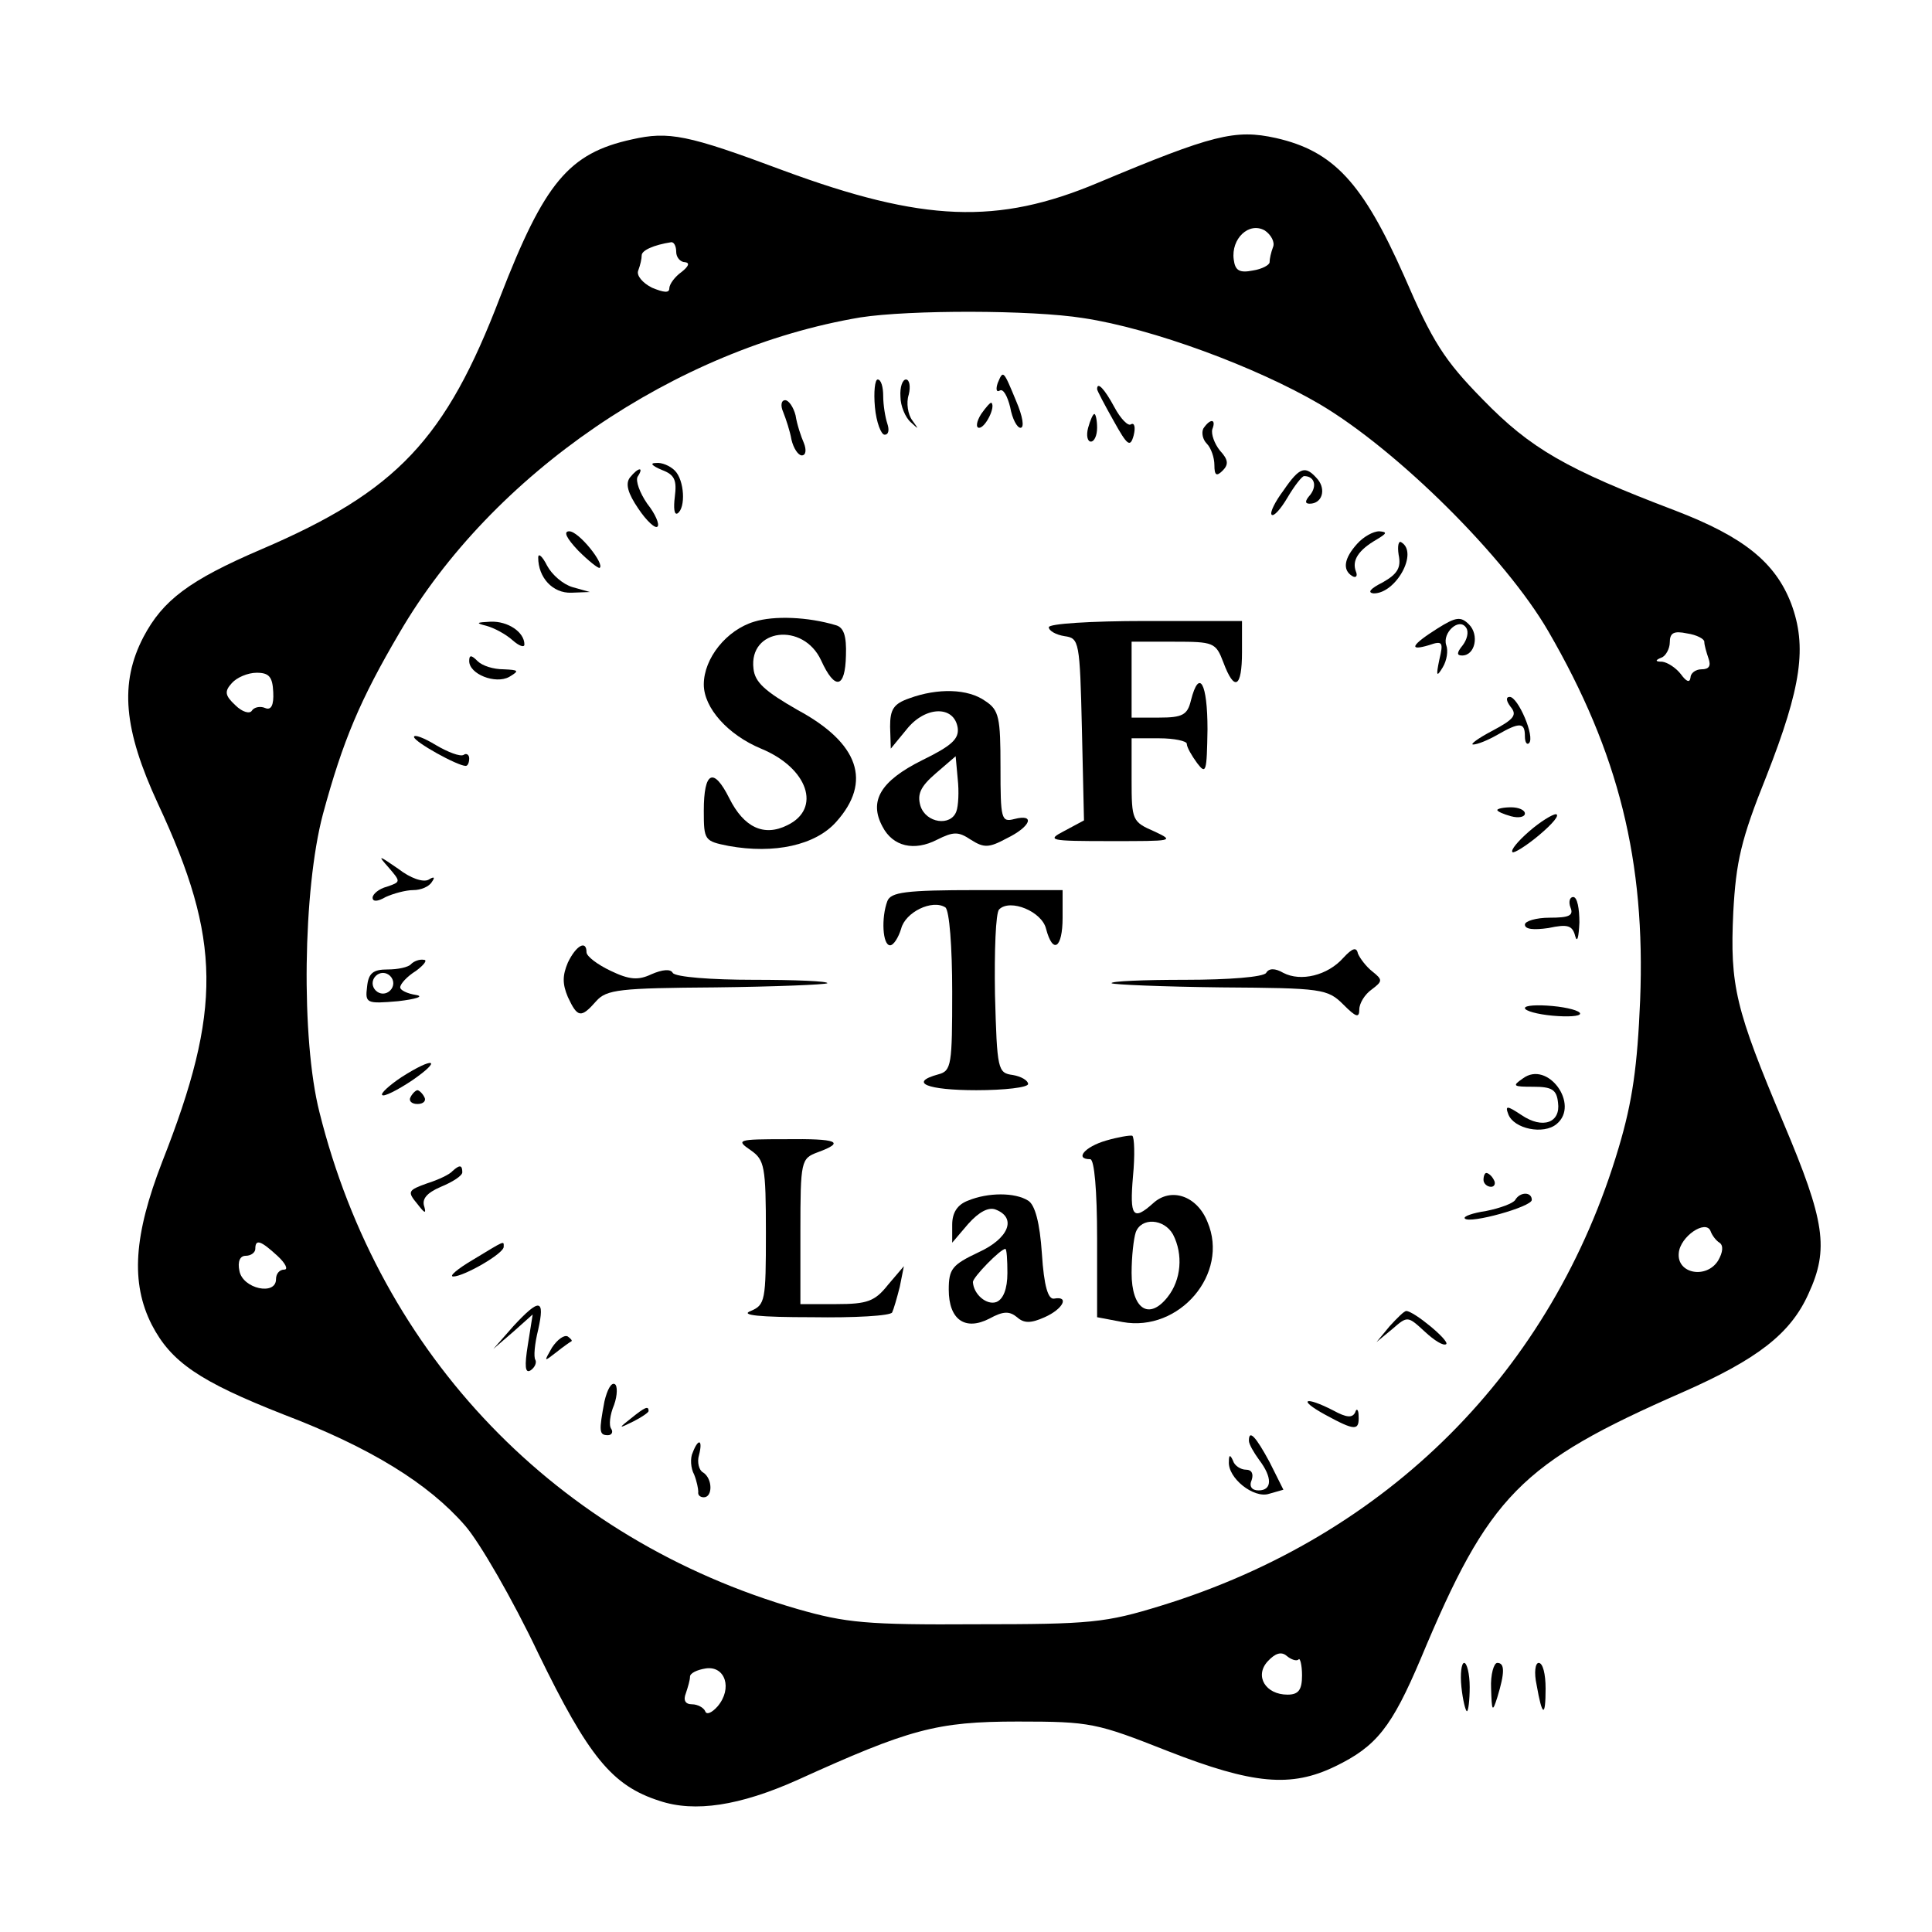 <?xml version="1.0" standalone="no"?>
<!DOCTYPE svg PUBLIC "-//W3C//DTD SVG 20010904//EN"
 "http://www.w3.org/TR/2001/REC-SVG-20010904/DTD/svg10.dtd">
<svg version="1.0" xmlns="http://www.w3.org/2000/svg"
 width="280pt" height="280pt" viewBox="0 0 280 280"
 preserveAspectRatio="xMidYMid meet">
<g transform="translate(0,280) scale(0.1,-0.1)"
fill="#000000" stroke="none">
<path d="M916 2598 c-92 -20 -127 -63 -191 -228 -79 -207 -150 -282 -346 -366
-105 -45 -143 -74 -171 -127 -35 -67 -29 -134 21 -242 92 -197 93 -298 6 -519
-41 -106 -46 -175 -15 -236 28 -54 69 -82 191 -130 126 -48 210 -100 263 -161
21 -24 69 -107 106 -185 73 -150 107 -192 176 -214 51 -17 116 -7 199 30 163
74 202 85 320 85 106 0 114 -2 218 -43 123 -48 178 -53 242 -22 60 29 82 57
124 156 99 237 144 283 379 386 109 48 157 85 183 143 30 65 24 105 -36 247
-70 166 -78 199 -73 306 4 73 11 105 48 197 51 130 59 188 36 250 -23 60 -69
97 -168 135 -158 60 -210 90 -279 161 -56 57 -73 84 -114 179 -60 135 -102
181 -186 200 -59 13 -91 5 -258 -65 -145 -61 -253 -57 -456 18 -139 52 -166
57 -219 45z m929 -156 c-3 -8 -5 -17 -5 -22 0 -4 -11 -10 -24 -12 -20 -4 -26
0 -28 16 -4 30 22 55 45 42 9 -6 15 -17 12 -24z m-865 -7 c0 -8 6 -15 13 -15
7 -1 5 -6 -5 -14 -10 -7 -18 -18 -18 -24 0 -7 -8 -6 -25 1 -14 7 -23 18 -20
25 3 8 5 17 5 22 0 7 17 15 43 19 4 0 7 -6 7 -14z m590 -96 c100 -15 251 -71
343 -125 113 -67 269 -222 331 -329 102 -176 141 -333 133 -535 -4 -95 -11
-146 -31 -213 -96 -324 -335 -563 -663 -664 -81 -25 -102 -27 -268 -27 -159
-1 -189 2 -259 22 -349 101 -605 367 -693 720 -27 106 -24 323 5 432 29 107
54 166 111 263 134 230 400 412 668 457 71 11 248 11 323 -1z m900 -469 c0 -5
3 -15 6 -24 4 -11 1 -16 -10 -16 -9 0 -16 -6 -16 -12 -1 -8 -6 -6 -14 5 -7 9
-19 17 -27 18 -10 0 -11 2 -1 6 6 2 12 13 12 22 0 14 6 17 25 13 14 -2 25 -8
25 -12z m-2074 -73 c1 -19 -3 -27 -12 -23 -7 3 -16 1 -19 -4 -3 -5 -14 -2 -24
8 -15 14 -16 20 -5 32 7 8 23 15 36 15 18 0 23 -6 24 -28z m2096 -798 c6 -4 5
-14 -2 -26 -17 -27 -60 -19 -57 11 2 24 39 49 46 32 2 -6 8 -14 13 -17z
m-2090 -19 c12 -11 16 -20 10 -20 -7 0 -12 -6 -12 -14 0 -24 -48 -14 -53 12
-3 14 1 22 9 22 8 0 14 5 14 10 0 15 8 12 32 -10z m1480 -585 c2 3 5 -8 5 -23
0 -21 -5 -28 -21 -28 -32 0 -48 27 -29 48 11 12 20 15 28 8 6 -5 14 -8 17 -5z
m-842 -68 c-8 -9 -16 -13 -18 -7 -2 5 -11 10 -19 10 -10 0 -13 6 -9 16 3 9 6
19 6 24 0 5 10 10 23 12 28 4 39 -29 17 -55z"/>
<path d="M1446 2245 c-3 -9 -2 -14 3 -11 5 3 11 -8 15 -24 3 -17 10 -30 15
-30 6 0 3 17 -6 38 -19 46 -19 46 -27 27z"/>
<path d="M1268 2210 c2 -22 9 -40 14 -40 6 0 7 7 4 16 -3 9 -6 27 -6 40 0 13
-3 24 -8 24 -4 0 -6 -18 -4 -40z"/>
<path d="M1305 2225 c0 -13 7 -30 15 -37 12 -11 12 -11 2 3 -6 8 -9 25 -5 37
3 12 1 22 -4 22 -5 0 -9 -11 -8 -25z"/>
<path d="M1590 2236 c0 -2 11 -23 24 -46 20 -36 24 -39 29 -21 3 12 1 19 -4
16 -4 -3 -15 8 -24 25 -14 26 -25 38 -25 26z"/>
<path d="M1135 2203 c4 -10 10 -28 12 -40 3 -13 10 -23 15 -23 6 0 7 8 3 18
-4 9 -10 27 -12 40 -3 12 -10 22 -15 22 -6 0 -7 -8 -3 -17z"/>
<path d="M1422 2200 c-7 -11 -8 -20 -3 -20 9 0 24 30 18 36 -1 2 -8 -6 -15
-16z"/>
<path d="M1577 2180 c-3 -11 -1 -20 4 -20 5 0 9 9 9 20 0 11 -2 20 -4 20 -2 0
-6 -9 -9 -20z"/>
<path d="M1744 2179 c-3 -6 -1 -16 5 -22 6 -6 11 -20 11 -31 0 -15 3 -17 12
-8 9 9 8 16 -4 29 -8 10 -13 24 -11 31 6 15 -3 16 -13 1z"/>
<path d="M959 2119 c19 -7 22 -15 19 -39 -2 -16 -1 -27 4 -24 12 8 10 48 -4
62 -7 7 -19 12 -27 11 -10 0 -6 -4 8 -10z"/>
<path d="M913 2108 c-7 -9 -3 -23 12 -45 12 -18 25 -30 28 -26 3 3 -3 18 -15
33 -11 16 -17 33 -14 39 10 15 1 14 -11 -1z"/>
<path d="M1860 2089 c-12 -16 -20 -32 -17 -35 3 -3 13 8 23 25 10 17 21 31 24
31 15 0 19 -14 9 -27 -8 -9 -8 -13 -1 -13 18 0 24 20 12 35 -18 21 -26 19 -50
-16z"/>
<path d="M838 2002 c15 -15 29 -26 31 -25 8 5 -30 53 -44 53 -9 0 -4 -10 13
-28z"/>
<path d="M1967 2012 c-19 -21 -22 -38 -7 -47 5 -3 8 0 5 7 -6 16 4 31 30 46
15 9 16 11 4 12 -9 0 -23 -8 -32 -18z"/>
<path d="M2027 1996 c4 -19 -2 -28 -23 -40 -18 -9 -23 -15 -13 -16 32 0 65 59
40 74 -4 3 -6 -5 -4 -18z"/>
<path d="M780 1992 c0 -29 21 -52 48 -51 l27 1 -25 7 c-14 4 -30 18 -37 31 -7
14 -13 19 -13 12z"/>
<path d="M1093 1899 c-40 -12 -73 -53 -73 -91 0 -34 35 -73 83 -93 68 -28 88
-87 38 -111 -34 -17 -63 -3 -84 39 -23 46 -37 39 -37 -18 0 -43 1 -44 36 -51
66 -12 126 1 156 35 52 58 33 114 -56 162 -47 27 -62 40 -64 60 -7 58 72 68
98 12 20 -44 35 -41 36 7 1 28 -3 41 -15 44 -40 12 -89 14 -118 5z"/>
<path d="M2083 1889 c-38 -24 -42 -33 -12 -24 20 7 21 4 15 -21 -5 -24 -4 -26
5 -11 6 10 8 24 5 32 -6 18 19 41 29 25 4 -6 1 -17 -5 -25 -9 -11 -9 -15 -1
-15 19 0 25 30 10 45 -12 12 -19 11 -46 -6z"/>
<path d="M705 1893 c11 -3 28 -12 38 -21 9 -8 17 -11 17 -6 0 18 -24 34 -49
33 -21 -1 -22 -2 -6 -6z"/>
<path d="M1520 1891 c0 -5 10 -11 23 -13 21 -3 22 -7 25 -135 l3 -132 -28 -15
c-27 -14 -23 -15 67 -15 90 0 93 0 63 14 -32 14 -33 16 -33 75 l0 60 40 0 c22
0 40 -4 40 -8 0 -5 7 -17 15 -28 13 -17 14 -13 15 49 0 67 -12 89 -24 42 -5
-21 -12 -25 -46 -25 l-40 0 0 55 0 55 61 0 c58 0 61 -1 72 -30 16 -43 27 -37
27 15 l0 45 -140 0 c-80 0 -140 -4 -140 -9z"/>
<path d="M680 1842 c0 -19 38 -34 58 -23 15 9 14 10 -8 11 -15 0 -31 5 -38 12
-9 9 -12 9 -12 0z"/>
<path d="M1318 1788 c-23 -8 -28 -16 -28 -41 l1 -32 23 28 c27 34 69 35 74 2
2 -16 -9 -26 -52 -47 -60 -30 -77 -59 -57 -96 15 -29 46 -36 79 -19 24 12 31
12 49 0 19 -12 26 -12 52 2 35 17 42 36 11 28 -19 -5 -20 0 -20 75 0 72 -2 83
-22 96 -25 18 -69 19 -110 4z m68 -164 c-8 -22 -44 -17 -52 8 -5 17 0 28 22
47 l29 25 3 -33 c2 -18 1 -39 -2 -47z"/>
<path d="M2189 1776 c10 -12 6 -18 -26 -35 -21 -11 -33 -20 -28 -20 6 0 21 6
35 14 33 19 40 18 40 -2 0 -9 3 -13 6 -10 9 9 -16 67 -28 67 -6 0 -5 -6 1 -14z"/>
<path d="M600 1732 c0 -7 63 -42 75 -42 3 0 5 5 5 11 0 5 -4 8 -8 5 -5 -3 -23
4 -40 14 -18 11 -32 16 -32 12z"/>
<path d="M2170 1626 c0 -2 9 -6 20 -9 11 -3 20 -1 20 4 0 5 -9 9 -20 9 -11 0
-20 -2 -20 -4z"/>
<path d="M2216 1595 c-16 -14 -27 -27 -24 -30 2 -2 20 9 39 25 19 16 30 29 24
30 -5 0 -23 -11 -39 -25z"/>
<path d="M563 1543 c18 -21 18 -21 -2 -28 -12 -3 -21 -11 -21 -16 0 -6 7 -6
19 1 11 5 29 10 40 10 11 0 23 5 27 12 5 7 3 8 -5 3 -8 -4 -26 2 -44 16 -29
20 -30 20 -14 2z"/>
<path d="M1286 1494 c-9 -24 -7 -64 4 -64 5 0 12 11 16 24 6 24 45 43 64 31 6
-4 10 -58 10 -122 0 -106 -1 -115 -20 -120 -44 -12 -16 -23 55 -23 41 0 75 4
75 9 0 5 -10 11 -22 13 -22 3 -23 7 -26 117 -1 63 1 118 6 123 16 16 62 -3 68
-28 10 -38 24 -28 24 16 l0 40 -124 0 c-104 0 -125 -3 -130 -16z"/>
<path d="M2276 1485 c5 -12 -2 -15 -30 -15 -20 0 -36 -5 -36 -10 0 -7 13 -8
34 -5 28 6 35 4 39 -12 3 -10 5 -1 6 20 0 20 -3 37 -9 37 -5 0 -7 -7 -4 -15z"/>
<path d="M823 1405 c-8 -19 -8 -31 0 -50 14 -30 19 -31 41 -6 15 17 34 19 173
20 86 1 159 4 162 6 2 3 -46 5 -107 5 -61 0 -113 4 -117 10 -3 6 -15 5 -31 -2
-19 -9 -32 -8 -59 5 -19 9 -35 21 -35 27 0 18 -15 10 -27 -15z"/>
<path d="M1947 1412 c-23 -26 -62 -35 -87 -22 -12 7 -21 7 -25 0 -4 -6 -54
-10 -117 -10 -61 0 -109 -2 -107 -5 3 -2 74 -5 159 -6 146 -1 154 -2 177 -25
18 -18 23 -20 23 -7 0 9 8 22 18 29 16 12 16 14 1 26 -9 7 -18 19 -21 26 -2
10 -8 8 -21 -6z"/>
<path d="M596 1403 c-4 -5 -20 -8 -34 -8 -21 0 -28 -5 -30 -25 -3 -24 -1 -25
45 -21 26 3 38 7 26 9 -13 2 -23 7 -23 11 0 5 10 16 23 24 12 9 17 16 11 16
-6 1 -14 -2 -18 -6z m-26 -28 c0 -8 -7 -15 -15 -15 -8 0 -15 7 -15 15 0 8 7
15 15 15 8 0 15 -7 15 -15z"/>
<path d="M2210 1339 c0 -4 18 -9 40 -11 22 -2 40 -1 40 3 0 4 -18 9 -40 11
-22 2 -40 1 -40 -3z"/>
<path d="M582 1239 c-18 -12 -31 -24 -28 -26 2 -3 22 7 43 21 45 31 32 35 -15
5z"/>
<path d="M2207 1237 c-16 -11 -14 -12 15 -12 27 0 34 -4 36 -23 4 -29 -22 -39
-53 -18 -21 14 -24 14 -19 1 8 -21 51 -30 70 -14 34 28 -13 93 -49 66z"/>
<path d="M595 1210 c-3 -5 1 -10 10 -10 9 0 13 5 10 10 -3 6 -8 10 -10 10 -2
0 -7 -4 -10 -10z"/>
<path d="M1603 1147 c-31 -9 -46 -27 -23 -27 6 0 10 -45 10 -115 l0 -114 37
-7 c82 -15 155 70 123 145 -15 38 -53 51 -79 27 -29 -26 -34 -19 -29 39 3 31
2 57 -1 59 -3 1 -21 -2 -38 -7z m97 -136 c15 -29 12 -66 -8 -91 -27 -34 -52
-17 -52 35 0 24 3 50 6 59 8 22 41 20 54 -3z"/>
<path d="M1088 1133 c20 -14 22 -23 22 -120 0 -98 -1 -104 -22 -113 -16 -6 12
-9 89 -9 61 -1 114 2 116 7 2 4 7 21 11 37 l6 30 -23 -27 c-19 -24 -30 -28
-75 -28 l-52 0 0 105 c0 103 1 106 25 115 41 15 29 20 -47 19 -69 0 -72 -1
-50 -16z"/>
<path d="M656 1103 c-4 -5 -21 -13 -37 -18 -28 -10 -29 -12 -14 -30 10 -13 13
-15 10 -4 -4 11 3 20 24 29 17 7 31 16 31 21 0 11 -4 11 -14 2z"/>
<path d="M2150 1090 c0 -5 5 -10 11 -10 5 0 7 5 4 10 -3 6 -8 10 -11 10 -2 0
-4 -4 -4 -10z"/>
<path d="M1403 1060 c-16 -6 -23 -18 -23 -35 l0 -26 23 27 c16 18 30 25 40 21
31 -12 19 -42 -25 -62 -38 -18 -43 -24 -43 -54 0 -44 24 -60 59 -42 20 11 29
11 40 2 10 -9 20 -9 40 0 27 12 36 31 14 27 -9 -2 -15 18 -18 65 -3 45 -10 71
-20 77 -19 12 -58 12 -87 0z m57 -105 c0 -23 -6 -38 -16 -42 -14 -5 -33 11
-34 29 0 7 40 48 47 48 2 0 3 -16 3 -35z"/>
<path d="M2196 1061 c-3 -5 -22 -12 -42 -16 -20 -3 -34 -8 -31 -11 7 -8 97 17
97 27 0 12 -17 12 -24 0z"/>
<path d="M685 974 c-22 -13 -35 -24 -28 -24 15 0 73 33 73 43 0 9 3 10 -45
-19z"/>
<path d="M744 878 l-29 -33 29 25 28 25 -7 -44 c-5 -31 -4 -42 4 -37 6 4 9 11
7 15 -3 4 -1 24 4 44 10 45 2 46 -36 5z"/>
<path d="M2014 878 l-19 -23 23 19 c22 19 22 19 47 -4 14 -13 27 -21 31 -18 5
5 -47 48 -58 48 -3 0 -13 -10 -24 -22z"/>
<path d="M800 847 c-12 -21 -12 -21 6 -7 10 8 20 15 22 16 2 1 -1 4 -5 7 -5 3
-15 -4 -23 -16z"/>
<path d="M876 769 c-8 -43 -8 -49 5 -49 5 0 8 4 5 9 -4 5 -2 21 4 35 5 14 5
28 1 30 -5 3 -11 -8 -15 -25z"/>
<path d="M1920 750 c44 -24 50 -24 49 -2 0 9 -3 12 -5 5 -4 -8 -12 -8 -32 3
-41 21 -52 16 -12 -6z"/>
<path d="M914 744 c-18 -14 -18 -15 4 -4 12 6 22 13 22 15 0 8 -5 6 -26 -11z"/>
<path d="M1810 712 c0 -5 7 -17 15 -28 19 -25 19 -44 -1 -44 -10 0 -14 6 -10
15 3 9 0 15 -8 15 -8 0 -17 6 -19 13 -4 9 -6 9 -6 -1 -2 -24 36 -54 58 -47
l21 6 -20 40 c-20 37 -30 48 -30 31z"/>
<path d="M1004 695 c-4 -8 -3 -23 2 -32 4 -10 6 -21 6 -25 -1 -5 3 -8 8 -8 13
0 13 27 -1 36 -6 3 -9 15 -6 25 6 23 -1 25 -9 4z"/>
<path d="M2118 355 c2 -19 6 -35 8 -35 2 0 4 16 4 35 0 19 -4 35 -8 35 -4 0
-6 -16 -4 -35z"/>
<path d="M2161 353 c1 -34 2 -35 9 -13 11 36 11 50 0 50 -5 0 -10 -17 -9 -37z"/>
<path d="M2227 358 c8 -46 13 -48 13 -5 0 21 -4 37 -10 37 -5 0 -7 -14 -3 -32z"/>
</g>
</svg>
